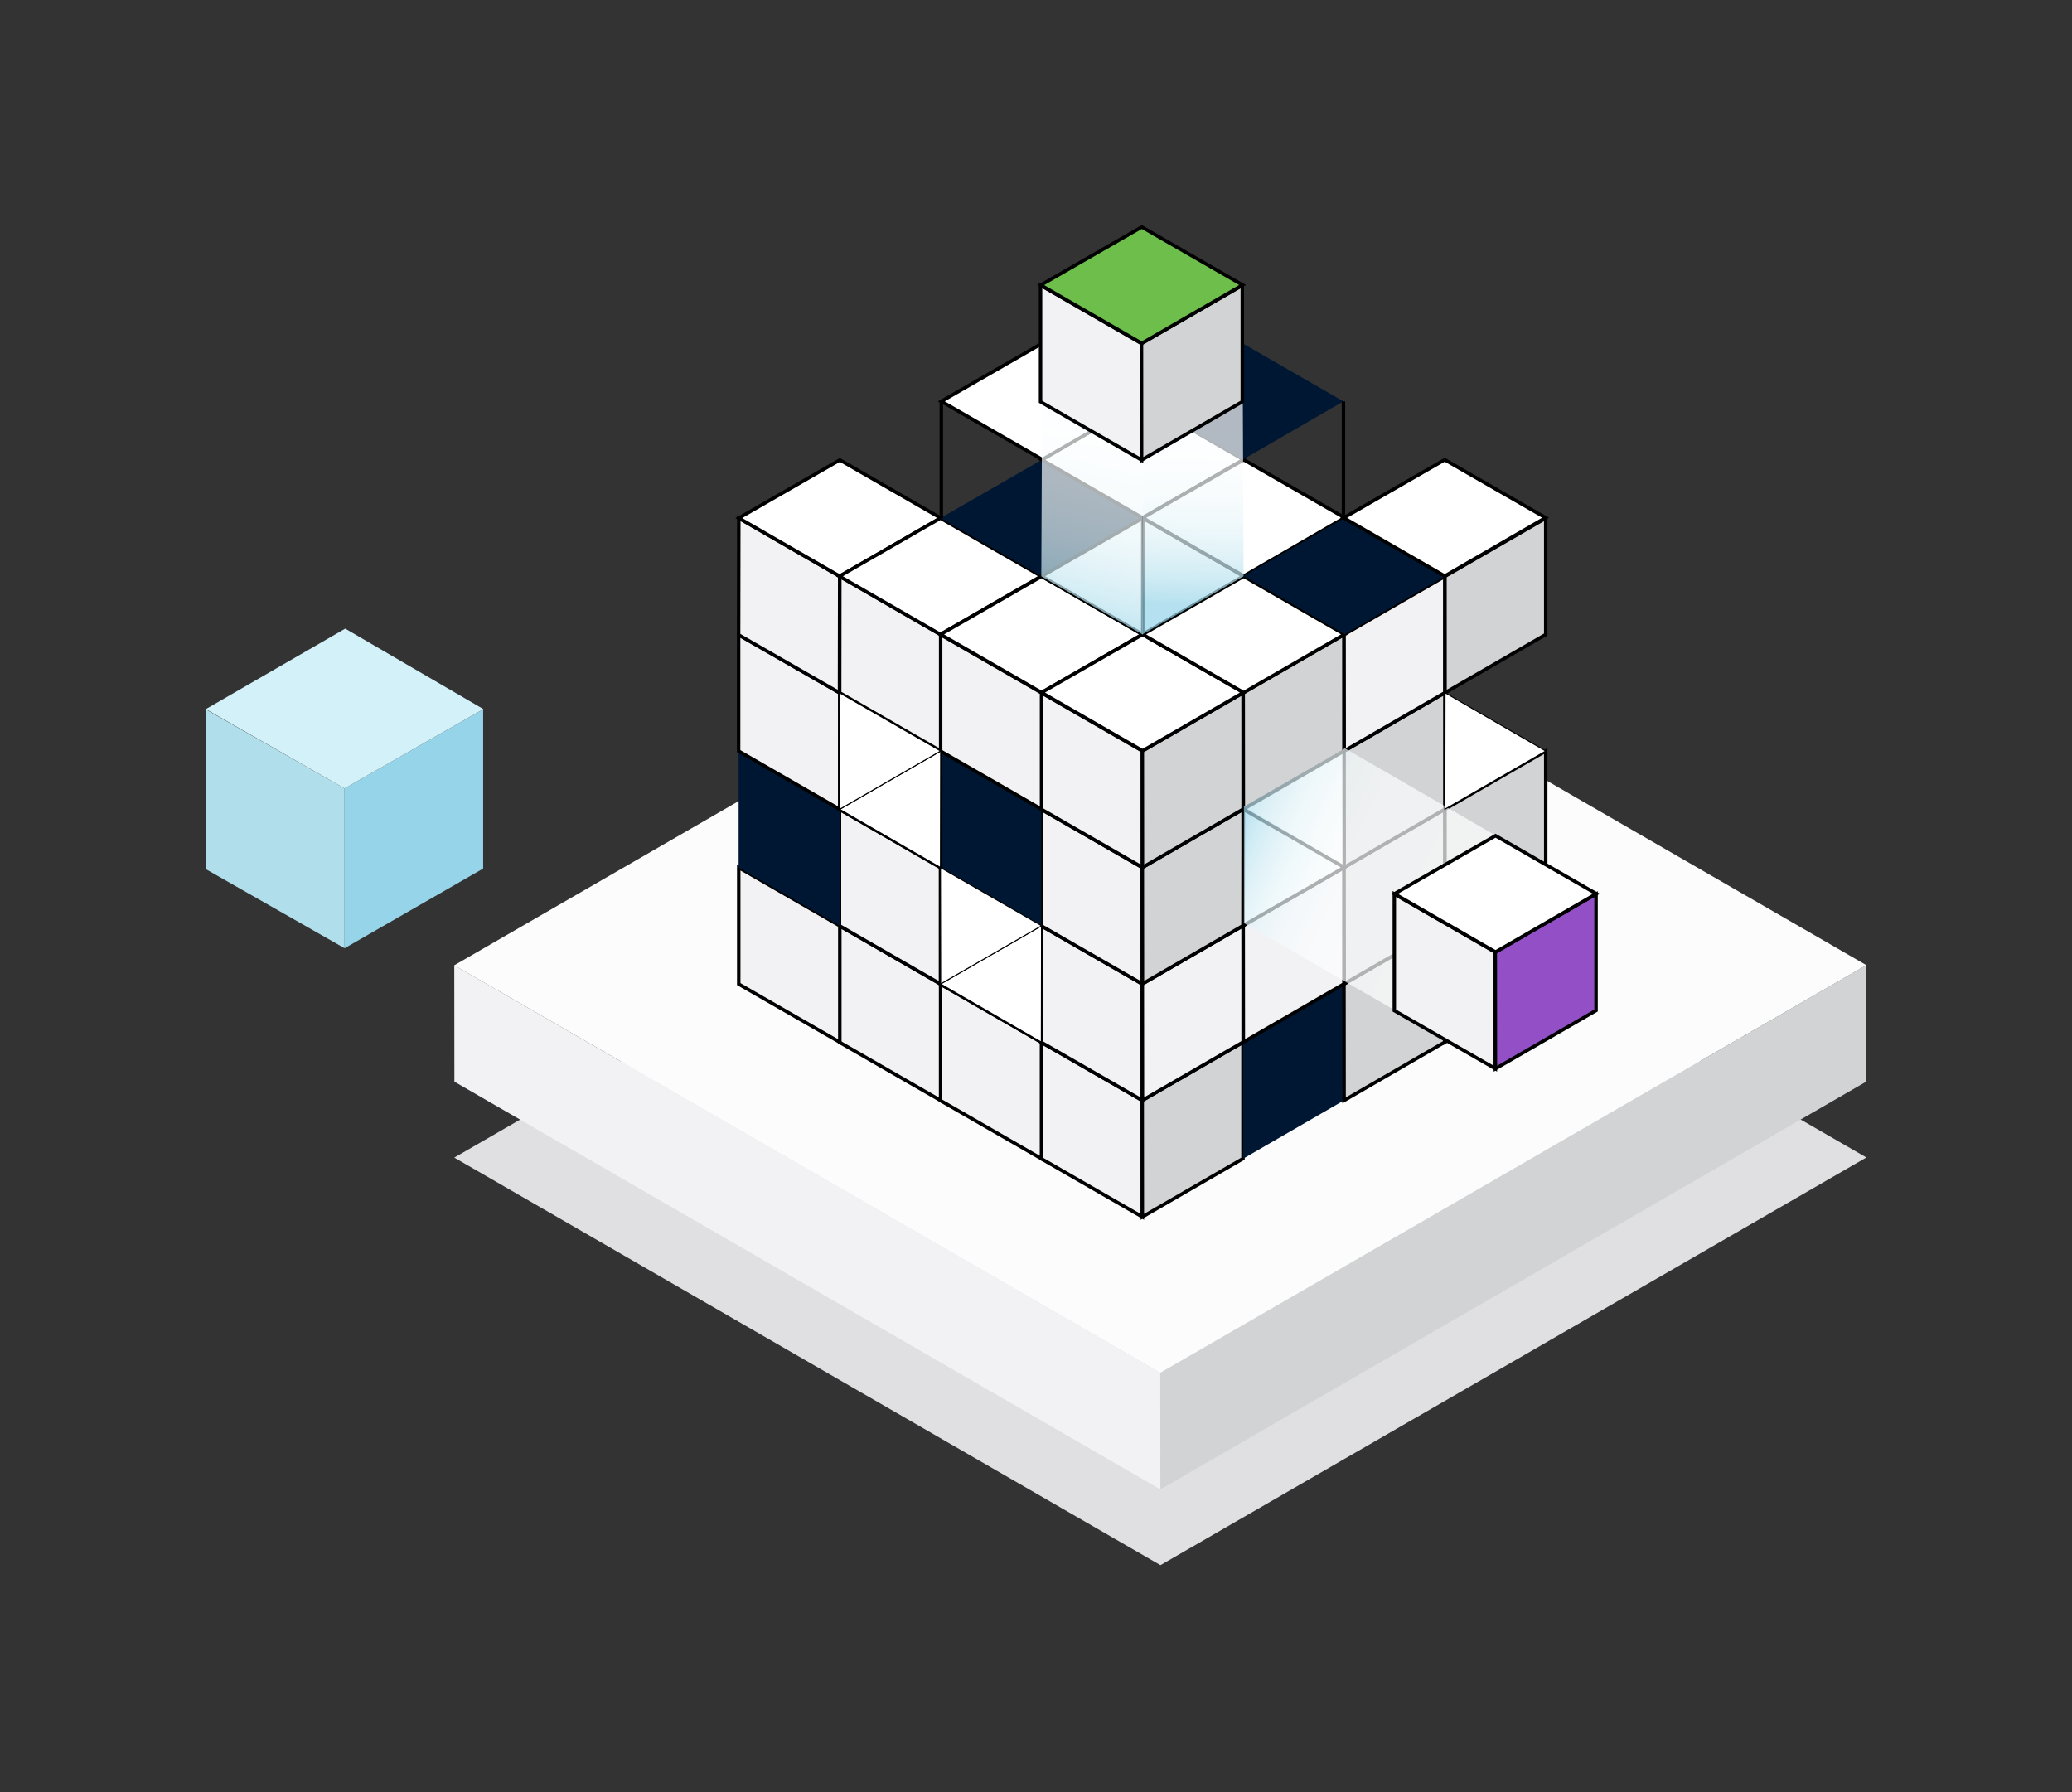 <svg xmlns="http://www.w3.org/2000/svg" xmlns:xlink="http://www.w3.org/1999/xlink" viewBox="0 0 359.46 310.88"><rect x="0" y="0" width="359.46" height="310.88" fill="#333333" stroke="none"/><defs><style>.a{opacity:0.4;}.b{fill:none;stroke-width:0.42px;}.b,.g,.i,.j,.k,.p,.t,.u{stroke:#000;stroke-miterlimit:10;}.c{fill:#e0e0e2;}.d,.g{fill:#f2f2f4;}.e{fill:#fcfcfc;}.f,.i{fill:#d1d3d4;}.g,.i,.j,.k,.t,.u{stroke-width:0.6px;}.h{fill:#001733;}.j,.p{fill:#fff;}.k{fill:#f7f7f7;}.l,.m,.n,.o{opacity:0.7;}.l{fill:url(#a);}.m{fill:url(#b);}.n{fill:url(#c);}.o{fill:url(#d);}.p{stroke-width:0.18px;}.q{fill:#b0deea;}.r{fill:#95d4e9;}.s{fill:#d2f1f9;}.t{fill:#9350c6;}.u{fill:#6dbe4b;}</style><linearGradient id="a" x1="241.77" y1="164.21" x2="210.3" y2="149" gradientUnits="userSpaceOnUse"><stop offset="0" stop-color="#fff"/><stop offset="0.35" stop-color="#fdfeff"/><stop offset="0.52" stop-color="#f5fbfd"/><stop offset="0.65" stop-color="#e8f6fa"/><stop offset="0.76" stop-color="#d6eef6"/><stop offset="0.86" stop-color="#bee5f1"/><stop offset="0.95" stop-color="#a1d9eb"/><stop offset="0.98" stop-color="#95d4e9"/></linearGradient><linearGradient id="b" x1="248.05" y1="147.88" x2="214.94" y2="131.87" xlink:href="#a"/><linearGradient id="c" x1="196.1" y1="58.61" x2="183.11" y2="110.31" xlink:href="#a"/><linearGradient id="d" x1="207.61" y1="64.22" x2="206.43" y2="105.81" xlink:href="#a"/></defs><g class="a"><polygon class="b" points="3133.22 -1103.78 159.31 613.21 3133.24 2330.21 6107.15 613.22 3133.22 -1103.78"/><line class="b" x1="3330.82" y1="-989.69" x2="356.91" y2="727.3"/><line class="b" x1="3320.94" y1="-995.4" x2="347.03" y2="721.59"/><line class="b" x1="3311.06" y1="-1001.1" x2="337.15" y2="715.89"/><line class="b" x1="3301.18" y1="-1006.81" x2="327.27" y2="710.18"/><line class="b" x1="3291.3" y1="-1012.51" x2="317.39" y2="704.48"/><line class="b" x1="3281.42" y1="-1018.22" x2="307.51" y2="698.77"/><line class="b" x1="3271.54" y1="-1023.92" x2="297.63" y2="693.07"/><line class="b" x1="3261.66" y1="-1029.62" x2="287.75" y2="687.36"/><line class="b" x1="3251.78" y1="-1035.33" x2="277.87" y2="681.66"/><line class="b" x1="3241.9" y1="-1041.03" x2="267.99" y2="675.96"/><line class="b" x1="3232.02" y1="-1046.74" x2="258.11" y2="670.25"/><line class="b" x1="3222.14" y1="-1052.44" x2="248.23" y2="664.55"/><line class="b" x1="3212.26" y1="-1058.15" x2="238.35" y2="658.84"/><line class="b" x1="3202.38" y1="-1063.85" x2="228.47" y2="653.14"/><line class="b" x1="3192.5" y1="-1069.55" x2="218.59" y2="647.43"/><line class="b" x1="3182.62" y1="-1075.26" x2="208.71" y2="641.73"/><line class="b" x1="3172.74" y1="-1080.96" x2="198.83" y2="636.03"/><line class="b" x1="3162.86" y1="-1086.67" x2="188.95" y2="630.32"/><line class="b" x1="3152.98" y1="-1092.37" x2="179.07" y2="624.62"/><line class="b" x1="3143.1" y1="-1098.08" x2="169.19" y2="618.91"/></g><polygon class="c" points="323.79 200.79 201.31 130.1 78.81 200.81 201.32 271.51 323.79 200.79"/><polygon class="d" points="78.81 167.44 78.83 187.64 201.31 258.36 201.29 238.15 78.81 167.44"/><polygon class="e" points="323.79 167.43 201.31 96.73 78.81 167.45 201.32 238.14 323.79 167.43"/><polygon class="f" points="201.31 258.36 323.77 187.63 323.77 167.42 201.29 238.15 201.31 258.36"/><polygon class="g" points="198.18 211.09 198.18 190.89 180.65 180.78 180.65 201 198.18 211.09"/><polygon class="g" points="180.68 201 180.68 180.79 163.15 170.69 163.15 190.91 180.68 201"/><polygon class="g" points="163.18 190.9 163.18 170.69 145.65 160.59 145.65 180.81 163.18 190.9"/><polygon class="g" points="145.69 180.79 145.69 160.59 128.16 150.49 128.16 170.71 145.69 180.79"/><polygon class="g" points="198.16 190.88 198.16 170.68 180.63 160.58 180.63 180.8 198.16 190.88"/><polygon class="g" points="180.66 180.79 180.66 160.59 163.14 150.48 163.14 170.71 180.66 180.79"/><polygon class="g" points="163.16 170.69 163.16 150.48 145.64 140.38 145.64 160.6 163.16 170.69"/><polygon class="h" points="145.67 160.59 145.67 140.38 128.14 130.28 128.14 150.5 145.67 160.59"/><polygon class="g" points="198.16 170.68 198.16 150.48 180.63 140.38 180.63 160.6 198.16 170.68"/><polygon class="h" points="180.66 160.59 180.66 140.39 163.14 130.28 163.14 150.51 180.66 160.59"/><polygon class="g" points="163.16 150.49 163.16 130.28 145.64 120.18 145.64 140.4 163.16 150.49"/><polygon class="g" points="145.67 140.39 145.67 120.18 128.14 110.08 128.14 130.3 145.67 140.39"/><polygon class="g" points="198.19 150.47 198.19 130.27 180.66 120.17 180.66 140.39 198.19 150.47"/><polygon class="g" points="180.69 140.38 180.69 120.18 163.17 110.08 163.17 130.3 180.69 140.38"/><polygon class="g" points="163.19 130.28 163.19 110.08 145.67 99.97 145.67 120.19 163.19 130.28"/><polygon class="g" points="145.64 120.18 145.67 99.97 128.17 89.87 128.14 110.14 145.64 120.18"/><polygon class="i" points="198.18 211.09 198.16 190.88 215.64 180.8 215.64 200.99 198.18 211.09"/><polygon class="h" points="215.68 200.99 215.66 180.78 233.15 170.7 233.15 190.89 215.68 200.99"/><polygon class="i" points="233.18 190.89 233.16 170.68 250.64 160.6 250.64 180.78 233.18 190.89"/><polygon class="g" points="250.67 180.78 250.66 160.58 268.14 150.5 268.14 170.68 250.67 180.78"/><polygon class="g" points="198.2 190.87 198.18 170.66 215.66 160.58 215.66 180.77 198.2 190.87"/><polygon class="g" points="215.7 180.77 215.68 160.56 233.17 150.48 233.17 170.67 215.7 180.77"/><polygon class="i" points="233.2 170.67 233.18 150.46 250.66 140.38 250.66 160.57 233.2 170.67"/><polygon class="i" points="250.69 160.57 250.68 140.36 268.16 130.28 268.16 150.47 250.69 160.57"/><polygon class="i" points="198.2 170.67 198.18 150.47 215.66 140.38 215.66 160.57 198.2 170.67"/><polygon class="i" points="233.2 150.47 233.18 130.26 250.66 120.18 250.66 140.37 233.2 150.47"/><polygon class="i" points="198.2 150.48 198.18 130.27 215.66 120.19 215.66 140.38 198.2 150.48"/><polygon class="i" points="215.7 140.38 215.68 120.17 233.17 110.09 233.17 130.28 215.7 140.38"/><polygon class="g" points="233.2 130.28 233.18 110.07 250.66 99.99 250.66 120.17 233.2 130.28"/><polygon class="i" points="250.69 120.17 250.68 99.97 268.16 89.89 268.16 110.07 250.69 120.17"/><polygon class="j" points="128.17 89.87 145.7 79.79 163.19 89.86 145.7 99.97 128.17 89.87"/><polygon class="j" points="145.63 99.96 163.15 89.88 180.65 99.95 163.15 110.06 145.63 99.96"/><polygon class="j" points="163.18 110.05 180.71 99.97 198.21 110.04 180.71 120.15 163.18 110.05"/><polygon class="j" points="180.69 120.14 198.22 110.06 215.72 120.13 198.22 130.24 180.69 120.14"/><polygon class="h" points="163.16 89.87 180.69 79.79 198.18 89.86 180.69 99.97 163.16 89.87"/><polygon class="j" points="180.72 99.96 198.25 89.88 215.74 99.95 198.25 110.06 180.72 99.96"/><polygon class="j" points="198.23 110.05 215.76 99.97 233.25 110.04 215.76 120.15 198.23 110.05"/><polygon class="j" points="180.69 79.73 198.22 69.66 215.72 79.72 198.22 89.84 180.69 79.73"/><polygon class="j" points="198.25 89.83 215.78 79.75 233.27 89.81 215.78 99.93 198.25 89.83"/><polygon class="h" points="215.76 99.92 233.29 89.84 250.78 99.9 233.29 110.02 215.76 99.92"/><polygon class="h" points="198.04 69.64 215.57 59.56 233.07 69.63 215.57 79.75 198.04 69.64"/><polygon class="j" points="163.3 69.62 180.83 59.54 198.32 69.61 180.83 79.72 163.3 69.62"/><polygon class="j" points="233.11 89.83 250.64 79.75 268.13 89.81 250.64 99.93 233.11 89.83"/><line class="j" x1="233.07" y1="69.63" x2="233.07" y2="89.53"/><line class="k" x1="198.25" y1="89.83" x2="198.25" y2="110.05"/><line class="k" x1="163.3" y1="69.62" x2="163.3" y2="89.87"/><polygon class="j" points="233.2 150.47 215.7 140.38 215.66 160.57 233.2 150.47"/><polygon class="l" points="215.8 160.13 250.75 180.31 250.75 160.1 215.8 139.89 215.8 160.13"/><polygon class="m" points="215.8 139.94 250.75 160.13 268.26 150.02 233.31 129.81 215.8 139.94"/><polygon class="n" points="198.21 110.06 198.22 69.68 180.83 59.56 180.65 99.97 198.21 110.06"/><polygon class="o" points="215.74 99.97 215.57 59.59 198.31 69.68 198.13 110.08 215.74 99.97"/><polygon class="p" points="145.67 140.39 163.19 130.28 163.16 150.49 145.67 140.39"/><polygon class="p" points="163.17 170.68 180.69 160.57 180.66 180.78 163.17 170.68"/><polygon class="p" points="268.16 130.28 250.69 120.17 250.66 140.38 268.16 130.28"/><polygon class="q" points="35.67 123.04 59.78 136.77 59.78 164.49 35.67 150.75 35.67 123.04"/><polyline class="r" points="59.78 136.77 83.82 123.04 83.82 150.67 59.78 164.49"/><polygon class="s" points="83.86 123.01 59.89 109.05 35.71 123.01 59.78 136.77 83.86 123.01"/><polygon class="p" points="145.64 120.18 145.67 140.39 163.19 130.28 145.64 120.18"/><polygon class="p" points="163.15 150.49 163.19 170.69 180.71 160.59 163.15 150.49"/><polygon class="g" points="259.42 185.38 259.42 165.18 241.89 155.08 241.89 175.3 259.42 185.38"/><polygon class="t" points="259.43 185.39 259.41 165.18 276.89 155.1 276.89 175.29 259.43 185.39"/><polygon class="j" points="241.92 155.05 259.45 144.97 276.94 155.04 259.45 165.15 241.92 155.05"/><polygon class="g" points="198.04 79.79 198.04 59.59 180.52 49.48 180.52 69.7 198.04 79.79"/><polygon class="i" points="198.05 79.8 198.03 59.59 215.52 49.51 215.52 69.69 198.05 79.8"/><polygon class="u" points="180.55 49.46 198.08 39.38 215.57 49.44 198.08 59.56 180.55 49.46"/></svg>